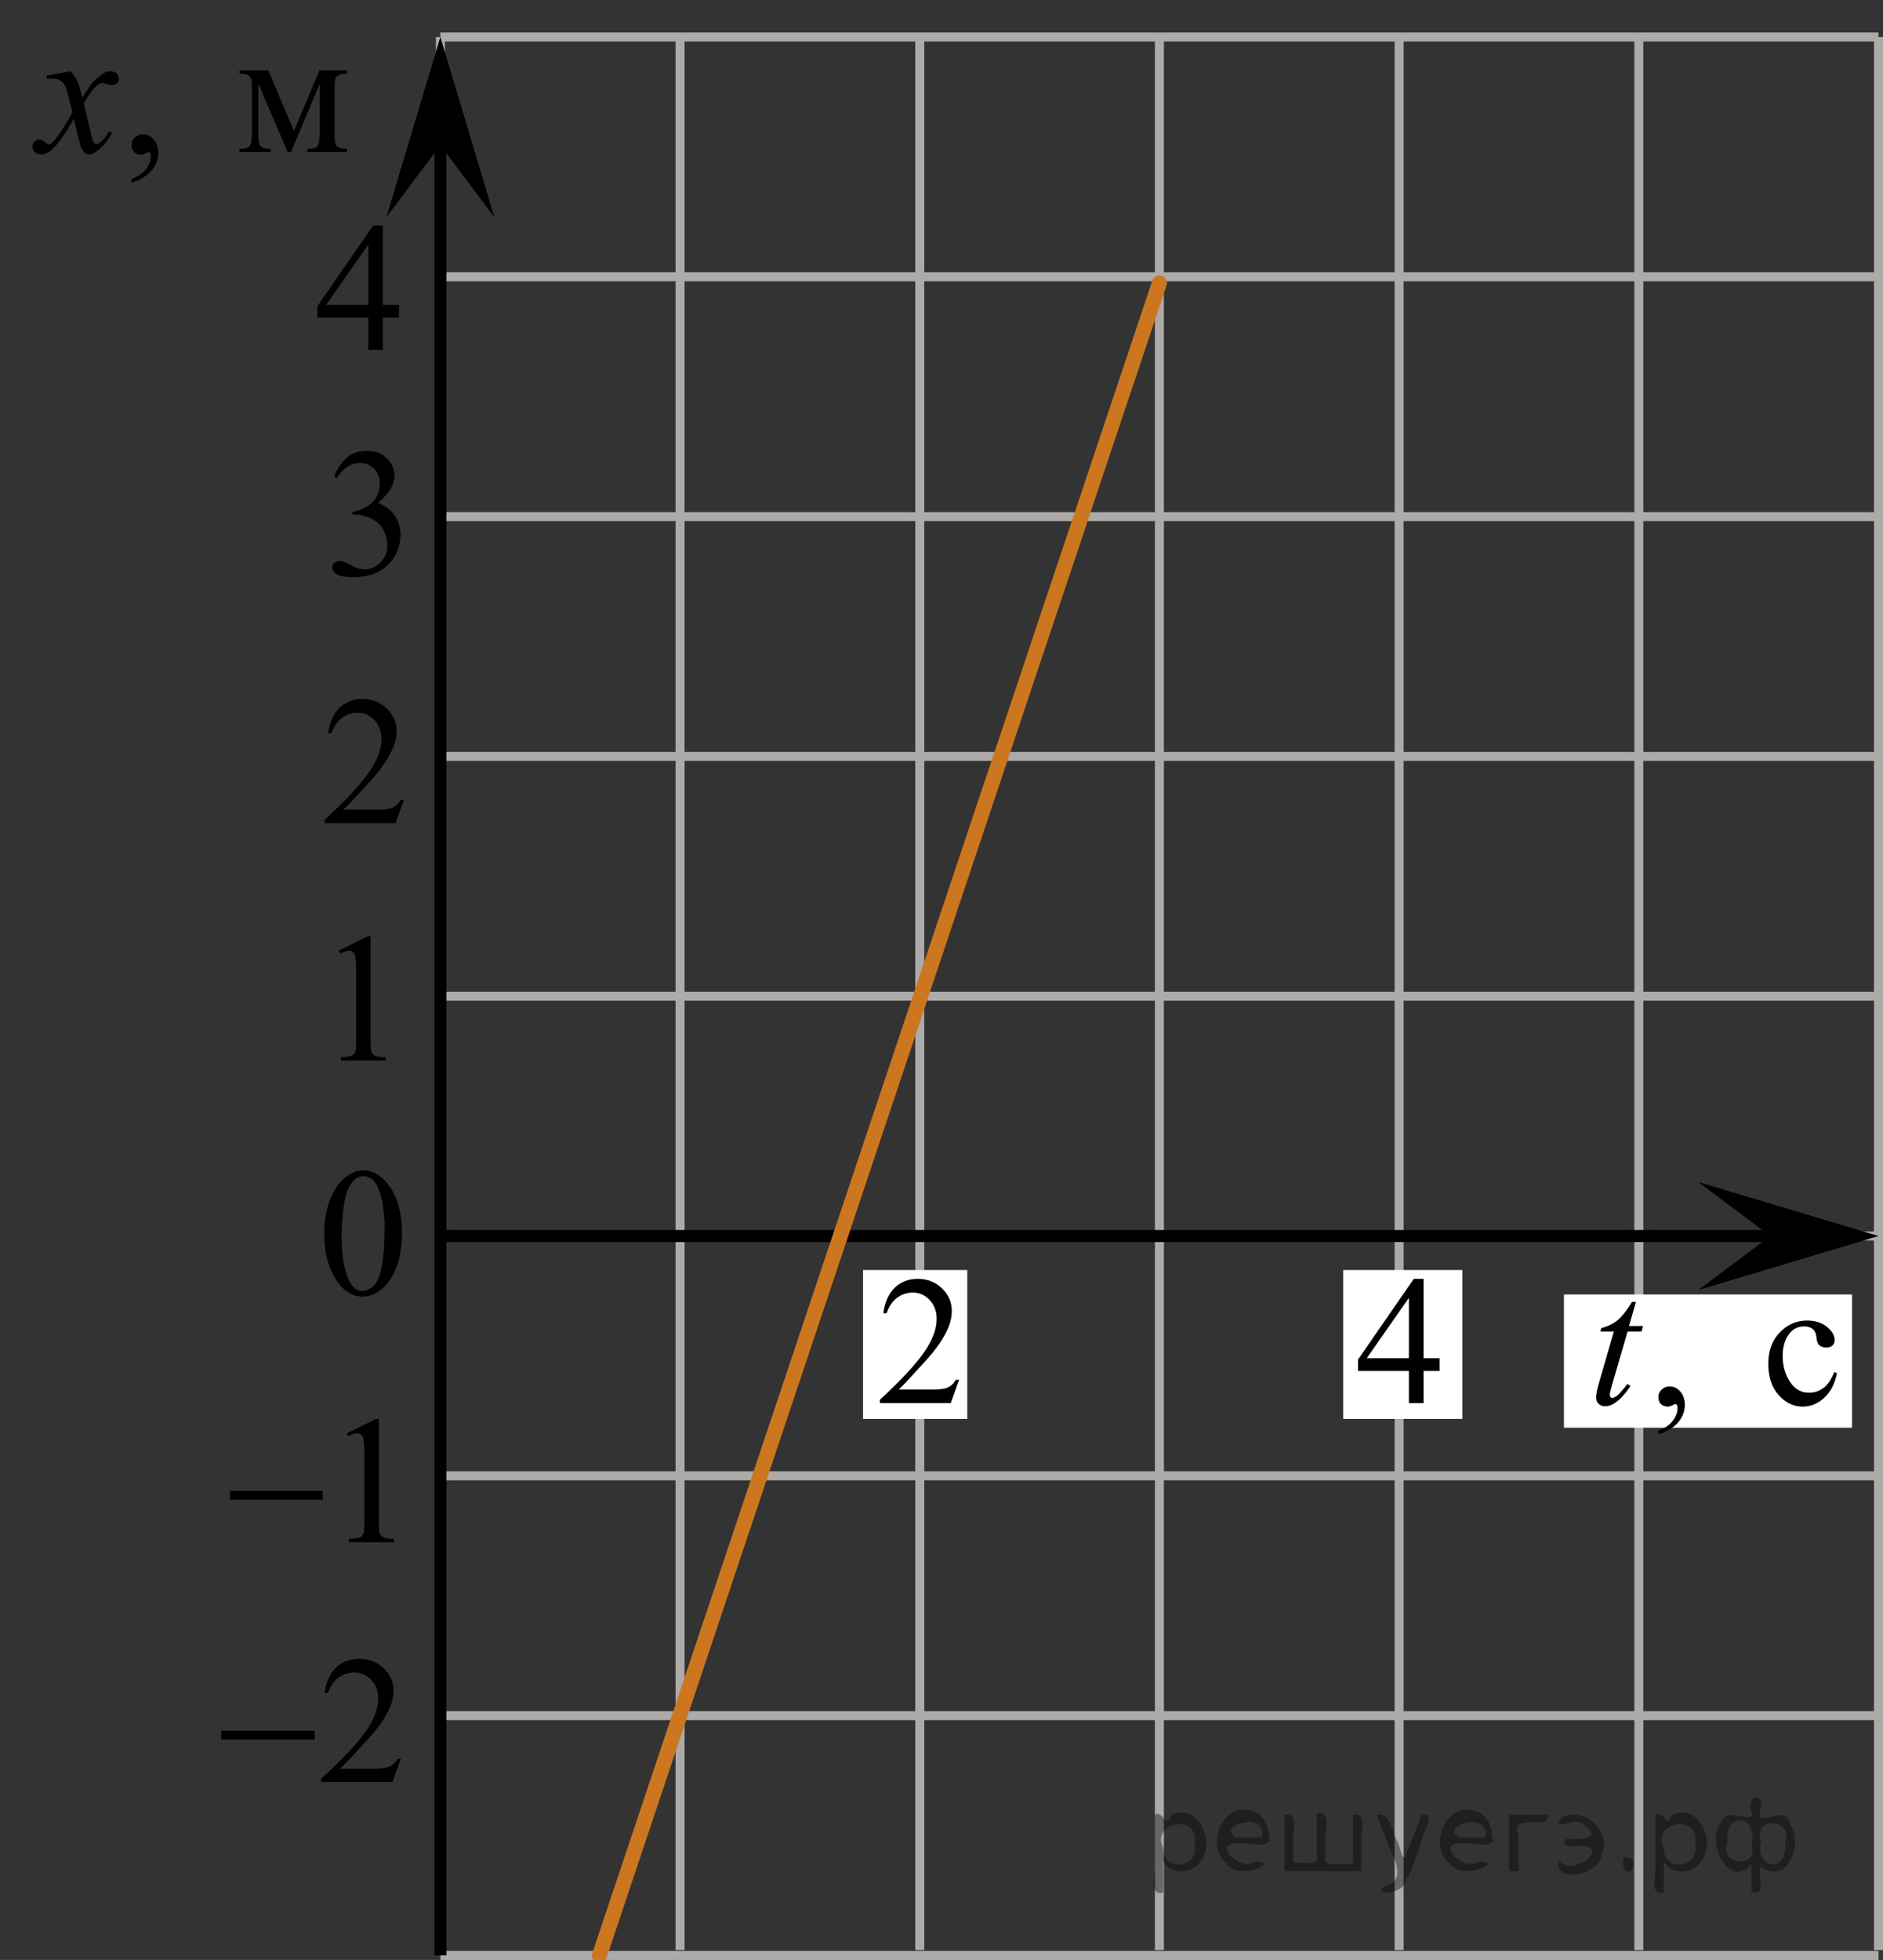 <?xml version="1.0" encoding="utf-8"?>
<!-- Generator: Adobe Illustrator 27.2.0, SVG Export Plug-In . SVG Version: 6.00 Build 0)  -->
<svg version="1.1" id="Слой_1" xmlns="http://www.w3.org/2000/svg" xmlns:xlink="http://www.w3.org/1999/xlink" x="0px" y="0px"
	 width="156.857px" height="163.189px" viewBox="0 0 156.857 163.189" enable-background="new 0 0 156.857 163.189"
	 xml:space="preserve">
<rect x="0" y="0" width="156.857" height="163.189" fill="#333333" stroke="none"/>
<line fill="none" stroke="#ADAAAA" stroke-width="0.75" stroke-miterlimit="10" x1="36.684" y1="3.081" x2="156.482" y2="3.081"/>
<line fill="none" stroke="#ADAAAA" stroke-width="0.75" stroke-miterlimit="10" x1="36.684" y1="23.047" x2="156.482" y2="23.047"/>
<line fill="none" stroke="#ADAAAA" stroke-width="0.75" stroke-miterlimit="10" x1="36.684" y1="43.016" x2="156.482" y2="43.016"/>
<line fill="none" stroke="#ADAAAA" stroke-width="0.75" stroke-miterlimit="10" x1="36.684" y1="62.98" x2="156.482" y2="62.98"/>
<line fill="none" stroke="#ADAAAA" stroke-width="0.75" stroke-miterlimit="10" x1="36.684" y1="82.947" x2="156.482" y2="82.947"/>
<line fill="none" stroke="#ADAAAA" stroke-width="0.75" stroke-miterlimit="10" x1="36.684" y1="102.915" x2="156.482" y2="102.915"/>
<line fill="none" stroke="#ADAAAA" stroke-width="0.75" stroke-miterlimit="10" x1="36.684" y1="122.879" x2="156.482" y2="122.879"/>
<line fill="none" stroke="#ADAAAA" stroke-width="0.75" stroke-miterlimit="10" x1="36.684" y1="142.848" x2="156.482" y2="142.848"/>
<line fill="none" stroke="#ADAAAA" stroke-width="0.75" stroke-miterlimit="10" x1="36.684" y1="162.814" x2="156.482" y2="162.814"/>
<line fill="none" stroke="#ADAAAA" stroke-width="0.75" stroke-miterlimit="10" x1="36.684" y1="162.366" x2="36.684" y2="3.081"/>
<line fill="none" stroke="#ADAAAA" stroke-width="0.75" stroke-miterlimit="10" x1="56.65" y1="162.366" x2="56.65" y2="3.081"/>
<line fill="none" stroke="#ADAAAA" stroke-width="0.75" stroke-miterlimit="10" x1="76.618" y1="162.366" x2="76.618" y2="3.081"/>
<line fill="none" stroke="#ADAAAA" stroke-width="0.75" stroke-miterlimit="10" x1="96.581" y1="162.366" x2="96.581" y2="3.081"/>
<line fill="none" stroke="#ADAAAA" stroke-width="0.75" stroke-miterlimit="10" x1="116.547" y1="162.366" x2="116.547" y2="3.081"/>
<line fill="none" stroke="#ADAAAA" stroke-width="0.75" stroke-miterlimit="10" x1="136.517" y1="162.366" x2="136.517" y2="3.081"/>
<line fill="none" stroke="#ADAAAA" stroke-width="0.75" stroke-miterlimit="10" x1="156.482" y1="162.366" x2="156.482" y2="3.081"/>
<line fill="none" stroke="#000000" stroke-miterlimit="10" x1="36.684" y1="162.814" x2="36.684" y2="9.193"/>
<line fill="none" stroke="#000000" stroke-miterlimit="10" x1="150.49" y1="102.915" x2="36.684" y2="102.915"/>
<polygon points="36.684,12.087 32.184,18.093 36.684,3.081 41.184,18.093 "/>
<polygon points="147.476,102.915 141.47,98.415 156.482,102.915 141.47,107.415 "/>
<g>
	<defs>
		<polygon id="SVGID_1_" points="0,18.211 31.809,18.211 31.809,2.962 0,2.962 0,18.211 		"/>
	</defs>
	<clipPath id="SVGID_00000011003190665547974240000010530349711191737014_">
		<use xlink:href="#SVGID_1_"  overflow="visible"/>
	</clipPath>
	<g clip-path="url(#SVGID_00000011003190665547974240000010530349711191737014_)">
		<path d="M10.964,15.212v-0.328c0.51-0.169,0.905-0.431,1.185-0.786s0.419-0.731,0.419-1.128
			c0-0.094-0.022-0.174-0.066-0.238c-0.035-0.045-0.07-0.067-0.104-0.067c-0.055,0-0.174,0.049-0.357,0.149
			c-0.089,0.044-0.183,0.067-0.282,0.067c-0.243,0-0.435-0.072-0.579-0.216c-0.144-0.144-0.216-0.343-0.216-0.596
			c0-0.243,0.093-0.452,0.279-0.625s0.412-0.261,0.68-0.261c0.327,0,0.618,0.143,0.873,0.428
			c0.255,0.286,0.383,0.664,0.383,1.135c0,0.511-0.177,0.987-0.531,1.426
			C12.293,14.612,11.732,14.959,10.964,15.212z"/>
	</g>
	<g clip-path="url(#SVGID_00000011003190665547974240000010530349711191737014_)">
		<path d="M24.486,10.893l2.124-5.04h2.295v0.283c-0.336,0-0.56,0.034-0.672,0.101
			C28.122,6.303,28.034,6.386,27.97,6.485c-0.065,0.1-0.097,0.422-0.097,0.968v3.619
			c0,0.472,0.023,0.776,0.07,0.912c0.047,0.137,0.144,0.24,0.29,0.309c0.146,0.07,0.37,0.104,0.672,0.104v0.275
			h-3.291v-0.275c0.406,0,0.678-0.076,0.817-0.227c0.138-0.151,0.207-0.518,0.207-1.099V6.969l-2.407,5.704h-0.26
			l-2.451-5.704v4.103c0,0.472,0.024,0.776,0.074,0.912c0.049,0.137,0.146,0.24,0.29,0.309
			c0.144,0.07,0.367,0.104,0.668,0.104v0.275h-2.6v-0.275c0.44,0,0.723-0.081,0.847-0.242
			c0.123-0.161,0.185-0.522,0.185-1.083V7.453c0-0.531-0.027-0.845-0.082-0.942
			c-0.055-0.097-0.139-0.184-0.252-0.26c-0.114-0.077-0.347-0.116-0.698-0.116V5.853h2.392L24.486,10.893z"/>
	</g>
	<g clip-path="url(#SVGID_00000011003190665547974240000010530349711191737014_)">
		<path d="M5.873,5.935C6.115,6.192,6.299,6.451,6.423,6.709C6.512,6.888,6.658,7.356,6.861,8.116L7.515,7.133
			C7.688,6.895,7.899,6.668,8.146,6.452c0.248-0.216,0.465-0.363,0.654-0.443c0.119-0.049,0.25-0.074,0.394-0.074
			c0.213,0,0.382,0.057,0.509,0.171c0.127,0.114,0.19,0.253,0.19,0.417c0,0.189-0.037,0.318-0.111,0.387
			C9.642,7.034,9.483,7.096,9.305,7.096c-0.104,0-0.215-0.022-0.335-0.067C8.738,6.95,8.582,6.91,8.503,6.91
			c-0.119,0-0.26,0.07-0.423,0.208C7.772,7.377,7.406,7.875,6.98,8.615l0.609,2.562
			c0.094,0.392,0.173,0.626,0.238,0.704c0.064,0.077,0.128,0.115,0.193,0.115c0.104,0,0.226-0.057,0.364-0.171
			c0.272-0.229,0.505-0.526,0.698-0.894l0.26,0.134c-0.312,0.586-0.708,1.072-1.188,1.46
			c-0.273,0.218-0.502,0.328-0.691,0.328c-0.277,0-0.498-0.156-0.661-0.469c-0.104-0.193-0.319-1.027-0.646-2.502
			c-0.772,1.345-1.392,2.211-1.857,2.599c-0.302,0.248-0.594,0.372-0.876,0.372c-0.198,0-0.379-0.072-0.542-0.216
			c-0.119-0.109-0.178-0.256-0.178-0.44c0-0.164,0.054-0.3,0.163-0.41c0.109-0.109,0.243-0.164,0.401-0.164
			c0.158,0,0.327,0.08,0.505,0.238c0.129,0.114,0.228,0.171,0.297,0.171c0.06,0,0.136-0.04,0.23-0.119
			c0.233-0.189,0.55-0.596,0.951-1.221c0.401-0.625,0.664-1.077,0.787-1.355C5.729,8.131,5.564,7.493,5.539,7.423
			C5.425,7.101,5.276,6.873,5.093,6.739C4.91,6.604,4.64,6.538,4.284,6.538c-0.114,0-0.245,0.005-0.394,0.015V6.284
			L5.873,5.935z"/>
	</g>
</g>
<rect x="130.277" y="107.78" fill="#FFFFFF" width="24" height="11.094"/>
<g>
	<defs>
		<polygon id="SVGID_00000168795821944947154190000001620747620400722311_" points="130.262,122.418 156.482,122.418 
			156.482,104.547 130.262,104.547 130.262,122.418 		"/>
	</defs>
	<clipPath id="SVGID_00000092457900698150511540000000671789317125174689_">
		<use xlink:href="#SVGID_00000168795821944947154190000001620747620400722311_"  overflow="visible"/>
	</clipPath>
	<g clip-path="url(#SVGID_00000092457900698150511540000000671789317125174689_)">
		<path d="M138.141,119.429v-0.325c0.509-0.168,0.903-0.427,1.182-0.779c0.279-0.352,0.419-0.725,0.419-1.119
			c0-0.094-0.022-0.172-0.067-0.236c-0.035-0.044-0.069-0.066-0.103-0.066c-0.055,0-0.173,0.049-0.356,0.147
			c-0.089,0.044-0.183,0.066-0.282,0.066c-0.242,0-0.435-0.071-0.578-0.214c-0.144-0.143-0.215-0.34-0.215-0.591
			c0-0.241,0.093-0.448,0.278-0.62c0.185-0.172,0.412-0.258,0.678-0.258c0.326,0,0.616,0.142,0.871,0.424
			c0.254,0.283,0.381,0.659,0.381,1.126c0,0.507-0.177,0.979-0.53,1.414
			C139.466,118.835,138.907,119.178,138.141,119.429z"/>
	</g>
	<g clip-path="url(#SVGID_00000092457900698150511540000000671789317125174689_)">
		<path d="M153.022,114.342c-0.183,0.891-0.541,1.576-1.075,2.056s-1.124,0.72-1.772,0.72
			c-0.77,0-1.443-0.322-2.016-0.967c-0.573-0.644-0.859-1.516-0.859-2.614c0-1.063,0.317-1.927,0.952-2.591
			s1.397-0.997,2.287-0.997c0.667,0,1.216,0.176,1.645,0.528c0.43,0.352,0.645,0.717,0.645,1.096
			c0,0.187-0.06,0.338-0.182,0.454s-0.29,0.173-0.508,0.173c-0.291,0-0.511-0.093-0.66-0.28
			c-0.084-0.103-0.14-0.3-0.167-0.591c-0.027-0.29-0.127-0.512-0.3-0.665
			c-0.173-0.147-0.413-0.222-0.719-0.222c-0.494,0-0.892,0.183-1.193,0.546c-0.4,0.483-0.6,1.12-0.6,1.913
			c0,0.807,0.199,1.52,0.597,2.138c0.398,0.618,0.935,0.926,1.612,0.926c0.484,0,0.919-0.165,1.305-0.495
			c0.272-0.226,0.536-0.637,0.793-1.233L153.022,114.342z"/>
	</g>
	<g clip-path="url(#SVGID_00000092457900698150511540000000671789317125174689_)">
		<path d="M136.278,108.398l-0.578,2.008h1.164l-0.126,0.465h-1.156l-1.275,4.356
			c-0.139,0.468-0.207,0.77-0.207,0.908c0,0.084,0.019,0.148,0.059,0.192c0.04,0.044,0.086,0.066,0.141,0.066
			c0.123,0,0.287-0.086,0.489-0.258c0.118-0.098,0.383-0.401,0.793-0.908l0.245,0.185
			c-0.455,0.66-0.885,1.125-1.29,1.395c-0.276,0.187-0.556,0.281-0.837,0.281c-0.217,0-0.396-0.068-0.534-0.203
			s-0.207-0.309-0.207-0.52c0-0.266,0.079-0.672,0.237-1.218l1.238-4.275h-1.119l0.074-0.288
			c0.543-0.148,0.996-0.368,1.356-0.661c0.361-0.292,0.764-0.801,1.208-1.524H136.278z"/>
	</g>
</g>
<g>
	<g>
		<g>
			<g>
				<g>
					<g>
						<g>
							<g>
								<g>
									<g>
										<g>
											<g>
												<g>
													<defs>
														
															<rect id="SVGID_00000171711297170722128900000016970814462435635590_" x="23.677" y="15.215" width="12.363" height="16.699"/>
													</defs>
													<clipPath id="SVGID_00000159429974951306965910000017072909304286171286_">
														<use xlink:href="#SVGID_00000171711297170722128900000016970814462435635590_"  overflow="visible"/>
													</clipPath>
													<g clip-path="url(#SVGID_00000159429974951306965910000017072909304286171286_)">
														<g enable-background="new    ">
															<path d="M33.236,25.39v1.062h-1.343v2.676h-1.217v-2.676h-4.235v-0.956l4.641-6.712h0.811v6.606
																H33.236z M30.676,25.39v-5.029l-3.512,5.029H30.676z"/>
														</g>
													</g>
												</g>
											</g>
										</g>
									</g>
								</g>
							</g>
						</g>
					</g>
				</g>
			</g>
		</g>
	</g>
</g>
<g>
	<g>
		<g>
			<g>
				<g>
					<g>
						<g>
							<g>
								<g>
									<g>
										<g>
											<g>
												<g>
													<defs>
														
															<rect id="SVGID_00000139266080680505463630000017847538568658646443_" x="24.999" y="33.973" width="12.362" height="18.08"/>
													</defs>
													<clipPath id="SVGID_00000062893244957791142040000003682519254830750387_">
														<use xlink:href="#SVGID_00000139266080680505463630000017847538568658646443_"  overflow="visible"/>
													</clipPath>
													<g clip-path="url(#SVGID_00000062893244957791142040000003682519254830750387_)">
														<g enable-background="new    ">
															<path d="M27.826,39.675c0.286-0.682,0.646-1.209,1.081-1.58c0.435-0.37,0.978-0.556,1.627-0.556
																c0.802,0,1.417,0.264,1.844,0.791c0.325,0.394,0.487,0.815,0.487,1.263
																c0,0.737-0.458,1.499-1.373,2.285c0.615,0.244,1.08,0.593,1.395,1.046s0.472,0.986,0.472,1.599
																c0,0.876-0.275,1.636-0.826,2.278c-0.718,0.836-1.759,1.255-3.121,1.255
																c-0.674,0-1.132-0.085-1.376-0.254c-0.244-0.17-0.365-0.352-0.365-0.546
																c0-0.144,0.058-0.272,0.173-0.381s0.255-0.164,0.417-0.164c0.123,0,0.248,0.019,0.377,0.06
																c0.084,0.025,0.273,0.116,0.568,0.273c0.295,0.157,0.499,0.25,0.612,0.28
																c0.182,0.055,0.377,0.082,0.583,0.082c0.501,0,0.938-0.196,1.31-0.59
																c0.371-0.394,0.557-0.859,0.557-1.397c0-0.394-0.086-0.777-0.258-1.15
																c-0.128-0.279-0.268-0.49-0.42-0.635c-0.212-0.199-0.502-0.38-0.871-0.542
																c-0.369-0.161-0.745-0.242-1.129-0.242h-0.236v-0.225c0.389-0.05,0.778-0.191,1.169-0.426
																c0.391-0.233,0.675-0.516,0.852-0.844c0.177-0.329,0.266-0.69,0.266-1.083
																c0-0.513-0.158-0.928-0.476-1.244c-0.317-0.315-0.712-0.474-1.184-0.474
																c-0.763,0-1.399,0.413-1.911,1.239L27.826,39.675z"/>
														</g>
													</g>
												</g>
											</g>
										</g>
									</g>
								</g>
							</g>
						</g>
					</g>
				</g>
			</g>
		</g>
	</g>
</g>
<g>
	<g>
		<g>
			<g>
				<g>
					<g>
						<g>
							<g>
								<g>
									<g>
										<g>
											<g>
												<g>
													<defs>
														
															<rect id="SVGID_00000176006982435430038050000018212112009081419963_" x="24.192" y="93.882" width="12.354" height="18.066"/>
													</defs>
													<clipPath id="SVGID_00000168837609097932666680000007589555242108439732_">
														<use xlink:href="#SVGID_00000176006982435430038050000018212112009081419963_"  overflow="visible"/>
													</clipPath>
													<g clip-path="url(#SVGID_00000168837609097932666680000007589555242108439732_)">
														<g enable-background="new    ">
															<path d="M27.012,102.776c0-1.155,0.172-2.15,0.517-2.984s0.802-1.455,1.372-1.863
																c0.443-0.324,0.9-0.485,1.373-0.485c0.767,0,1.456,0.396,2.066,1.188
																c0.762,0.981,1.144,2.311,1.144,3.988c0,1.175-0.168,2.174-0.502,2.995s-0.761,1.418-1.28,1.789
																c-0.519,0.371-1.02,0.557-1.502,0.557c-0.955,0-1.748-0.57-2.383-1.711
																C27.28,105.288,27.012,104.131,27.012,102.776z M28.458,102.963c0,1.395,0.169,2.532,0.509,3.413
																c0.281,0.742,0.699,1.113,1.254,1.113c0.266,0,0.541-0.121,0.826-0.362
																c0.286-0.241,0.502-0.646,0.649-1.214c0.226-0.856,0.339-2.064,0.339-3.623
																c0-1.154-0.118-2.118-0.354-2.891c-0.177-0.572-0.406-0.978-0.686-1.217
																c-0.202-0.164-0.445-0.247-0.731-0.247c-0.335,0-0.632,0.152-0.893,0.456
																c-0.354,0.413-0.595,1.063-0.723,1.949C28.522,101.228,28.458,102.102,28.458,102.963z"/>
														</g>
													</g>
												</g>
											</g>
										</g>
									</g>
								</g>
							</g>
						</g>
					</g>
				</g>
			</g>
		</g>
	</g>
</g>
<g>
	<g>
		<g>
			<g>
				<g>
					<defs>
						
							<rect id="SVGID_00000103243010893437379710000012014333052329394818_" x="16.363" y="114.598" width="19.199" height="16.561"/>
					</defs>
					<clipPath id="SVGID_00000009583346343485480150000011623876857205158278_">
						<use xlink:href="#SVGID_00000103243010893437379710000012014333052329394818_"  overflow="visible"/>
					</clipPath>
					<g clip-path="url(#SVGID_00000009583346343485480150000011623876857205158278_)">
						<g enable-background="new    ">
							<path d="M28.89,119.339l2.431-1.193h0.243v8.487c0,0.564,0.023,0.914,0.07,1.053
								c0.047,0.138,0.144,0.244,0.291,0.318c0.147,0.074,0.447,0.116,0.898,0.126v0.274h-3.756v-0.274
								c0.471-0.01,0.776-0.051,0.913-0.122c0.138-0.071,0.233-0.168,0.288-0.289
								c0.054-0.121,0.081-0.483,0.081-1.086v-5.426c0-0.731-0.025-1.2-0.074-1.408
								c-0.035-0.158-0.097-0.274-0.188-0.349s-0.2-0.111-0.328-0.111c-0.182,0-0.435,0.077-0.759,0.231
								L28.89,119.339z"/>
						</g>
					</g>
				</g>
			</g>
		</g>
	</g>
	<g>
		<g>
			<g>
				<g>
					<defs>
						
							<rect id="SVGID_00000039815012183218617780000016099897490548299184_" x="16.363" y="114.598" width="19.199" height="16.561"/>
					</defs>
					<clipPath id="SVGID_00000019668883364463638510000009892622738491808902_">
						<use xlink:href="#SVGID_00000039815012183218617780000016099897490548299184_"  overflow="visible"/>
					</clipPath>
					<g clip-path="url(#SVGID_00000019668883364463638510000009892622738491808902_)">
						<g enable-background="new    ">
							<path d="M19.157,124.135h7.734v0.734h-7.734V124.135z"/>
						</g>
					</g>
				</g>
			</g>
		</g>
	</g>
</g>
<g>
	<g>
		<g>
			<g>
				<g>
					<defs>
						
							<rect id="SVGID_00000108307411786666512280000003944964643582801550_" x="15.602" y="134.567" width="20.72" height="16.561"/>
					</defs>
					<clipPath id="SVGID_00000070111764044429251020000000309533429028122246_">
						<use xlink:href="#SVGID_00000108307411786666512280000003944964643582801550_"  overflow="visible"/>
					</clipPath>
					<g clip-path="url(#SVGID_00000070111764044429251020000000309533429028122246_)">
						<g enable-background="new    ">
							<path d="M33.394,146.439l-0.705,1.935h-5.935v-0.274c1.746-1.591,2.975-2.891,3.687-3.898
								c0.712-1.008,1.068-1.93,1.068-2.765c0-0.638-0.196-1.161-0.586-1.571s-0.858-0.615-1.402-0.615
								c-0.495,0-0.939,0.144-1.332,0.434c-0.393,0.289-0.684,0.713-0.872,1.27h-0.274
								c0.123-0.914,0.441-1.615,0.953-2.104c0.512-0.489,1.151-0.734,1.918-0.734c0.816,0,1.498,0.263,2.044,0.786
								c0.546,0.523,0.82,1.142,0.82,1.853c0,0.51-0.119,1.019-0.356,1.527
								c-0.366,0.801-0.96,1.648-1.78,2.542c-1.231,1.345-2.001,2.155-2.307,2.432h2.626
								c0.534,0,0.909-0.019,1.124-0.06c0.215-0.039,0.409-0.119,0.583-0.24c0.173-0.121,0.324-0.293,0.453-0.516
								H33.394z"/>
						</g>
					</g>
				</g>
			</g>
		</g>
	</g>
	<g>
		<g>
			<g>
				<g>
					<defs>
						
							<rect id="SVGID_00000176737283679936832940000016081240909203097773_" x="15.602" y="134.567" width="20.72" height="16.561"/>
					</defs>
					<clipPath id="SVGID_00000136376174404615970560000010351885463329927305_">
						<use xlink:href="#SVGID_00000176737283679936832940000016081240909203097773_"  overflow="visible"/>
					</clipPath>
					<g clip-path="url(#SVGID_00000136376174404615970560000010351885463329927305_)">
						<g enable-background="new    ">
							<path d="M18.423,144.104h7.79v0.734h-7.79V144.104z"/>
						</g>
					</g>
				</g>
			</g>
		</g>
	</g>
</g>
<g>
	<g>
		<g>
			<defs>
				<rect id="SVGID_00000101063421079125954240000005705977382186357897_" x="25.604" y="74.374" width="9.53" height="16.699"/>
			</defs>
			<clipPath id="SVGID_00000110440033629248505910000003519380608255221149_">
				<use xlink:href="#SVGID_00000101063421079125954240000005705977382186357897_"  overflow="visible"/>
			</clipPath>
			<g clip-path="url(#SVGID_00000110440033629248505910000003519380608255221149_)">
				<g enable-background="new    ">
					<path d="M28.219,79.159l2.413-1.203h0.241v8.558c0,0.568,0.023,0.922,0.07,1.062
						c0.046,0.14,0.143,0.246,0.289,0.321c0.146,0.074,0.444,0.117,0.893,0.127v0.276h-3.73v-0.276
						c0.468-0.01,0.77-0.051,0.907-0.123c0.137-0.072,0.231-0.17,0.285-0.292s0.081-0.487,0.081-1.095v-5.471
						c0-0.737-0.024-1.211-0.073-1.42c-0.034-0.16-0.096-0.277-0.186-0.352
						c-0.09-0.075-0.199-0.112-0.325-0.112c-0.181,0-0.432,0.077-0.753,0.231L28.219,79.159z"/>
				</g>
			</g>
		</g>
	</g>
</g>
<g>
	<g>
		<g>
			<defs>
				
					<rect id="SVGID_00000160153425361801393100000008706750686238342069_" x="24.189" y="54.631" width="12.361" height="16.697"/>
			</defs>
			<clipPath id="SVGID_00000066492070442520858350000018043180778745693885_">
				<use xlink:href="#SVGID_00000160153425361801393100000008706750686238342069_"  overflow="visible"/>
			</clipPath>
			<g clip-path="url(#SVGID_00000066492070442520858350000018043180778745693885_)">
				<g enable-background="new    ">
					<path d="M33.65,66.591l-0.701,1.95h-5.902v-0.276c1.736-1.605,2.958-2.915,3.667-3.932
						s1.062-1.945,1.062-2.787c0-0.644-0.194-1.171-0.583-1.585c-0.389-0.413-0.854-0.62-1.395-0.62
						c-0.492,0-0.933,0.145-1.324,0.438c-0.391,0.291-0.68,0.719-0.867,1.281h-0.273
						c0.123-0.922,0.439-1.629,0.948-2.122c0.509-0.494,1.145-0.74,1.907-0.74c0.811,0,1.489,0.264,2.033,0.792
						c0.543,0.528,0.815,1.151,0.815,1.868c0,0.514-0.118,1.027-0.354,1.54c-0.364,0.808-0.954,1.662-1.77,2.563
						c-1.225,1.355-1.99,2.173-2.294,2.451h2.612c0.531,0,0.903-0.019,1.118-0.06
						c0.214-0.04,0.407-0.121,0.579-0.243c0.172-0.122,0.322-0.295,0.45-0.519H33.65z"/>
				</g>
			</g>
		</g>
	</g>
</g>
<line fill="none" stroke="#CC761F" stroke-width="1.25" stroke-linecap="round" stroke-linejoin="round" stroke-miterlimit="10" x1="96.583" y1="23.564" x2="49.936" y2="162.814"/>
<rect x="111.894" y="105.746" fill="#FFFFFF" width="9.922" height="12.397"/>
<g>
	<g>
		<g>
			<g>
				<g>
					<g>
						<g>
							<g>
								<g>
									<g>
										<g>
											<g>
												<g>
													<defs>
														
															<rect id="SVGID_00000144313191185569577000000017243360080082837919_" x="110.365" y="102.914" width="12.363" height="16.699"/>
													</defs>
													<clipPath id="SVGID_00000175295890545148247130000011190305967322326695_">
														<use xlink:href="#SVGID_00000144313191185569577000000017243360080082837919_"  overflow="visible"/>
													</clipPath>
													<g clip-path="url(#SVGID_00000175295890545148247130000011190305967322326695_)">
														<g enable-background="new    ">
															<path d="M119.924,113.089v1.062h-1.343v2.676h-1.217v-2.676h-4.235v-0.956l4.641-6.712h0.811v6.606
																H119.924z M117.364,113.089v-5.029l-3.512,5.029H117.364z"/>
														</g>
													</g>
												</g>
											</g>
										</g>
									</g>
								</g>
							</g>
						</g>
					</g>
				</g>
			</g>
		</g>
	</g>
</g>
<rect x="71.894" y="105.746" fill="#FFFFFF" width="8.681" height="12.397"/>
<g>
	<g>
		<g>
			<defs>
				
					<rect id="SVGID_00000038395150765013055840000016312660377338952341_" x="70.438" y="102.915" width="12.361" height="16.697"/>
			</defs>
			<clipPath id="SVGID_00000037675302998023292680000000158635262841042090_">
				<use xlink:href="#SVGID_00000038395150765013055840000016312660377338952341_"  overflow="visible"/>
			</clipPath>
			<g clip-path="url(#SVGID_00000037675302998023292680000000158635262841042090_)">
				<g enable-background="new    ">
					<path d="M79.899,114.874l-0.701,1.95h-5.902v-0.276c1.736-1.605,2.958-2.915,3.667-3.932
						s1.062-1.945,1.062-2.787c0-0.644-0.194-1.171-0.583-1.585c-0.389-0.413-0.854-0.62-1.395-0.62
						c-0.492,0-0.933,0.145-1.324,0.438c-0.391,0.291-0.68,0.719-0.867,1.281h-0.273
						c0.123-0.922,0.439-1.629,0.948-2.122c0.509-0.494,1.145-0.74,1.907-0.74c0.811,0,1.489,0.264,2.033,0.792
						s0.815,1.151,0.815,1.868c0,0.514-0.118,1.027-0.354,1.54c-0.364,0.808-0.954,1.662-1.77,2.563
						c-1.225,1.355-1.99,2.173-2.294,2.451h2.612c0.531,0,0.903-0.019,1.118-0.06
						c0.214-0.04,0.407-0.121,0.579-0.243c0.172-0.122,0.322-0.295,0.45-0.519H79.899z"/>
				</g>
			</g>
		</g>
	</g>
</g>
<g style="stroke:none;fill:#000;fill-opacity:0.4" > <path d="m 96.9,155.1 c 0,0.8 0,1.6 0,2.5 -1.3,0.2 -0.6,-1.5 -0.7,-2.3 0,-1.4 0,-2.8 0,-4.2 0.8,-0.4 0.8,1.3 1.4,0.0 2.2,-1.0 3.7,2.2 2.4,3.9 -0.6,1.0 -2.4,1.2 -3.1,0.0 z m 2.6,-1.6 c 0.5,-2.5 -3.7,-1.9 -2.6,0.4 0.0,2.1 3.1,1.6 2.6,-0.4 z" /> <path d="m 105.8,153.2 c -0.4,0.8 -1.9,0.1 -2.8,0.3 -2.0,-0.1 0.3,2.4 1.5,1.5 2.5,0.0 -1.4,1.6 -2.3,0.2 -1.9,-1.5 -0.3,-5.3 2.1,-4.4 0.9,0.2 1.4,1.2 1.4,2.2 z m -0.7,-0.2 c 0.6,-2.3 -4.0,-1.0 -2.1,0.0 0.7,0 1.4,-0.0 2.1,-0.0 z" /> <path d="m 110.7,155.2 c 0.6,0 1.3,0 2.0,0 0,-1.3 0,-2.7 0,-4.1 1.3,-0.2 0.6,1.5 0.7,2.3 0,0.8 0,1.6 0,2.4 -2.1,0 -4.2,0 -6.4,0 0,-1.5 0,-3.1 0,-4.7 1.3,-0.2 0.6,1.5 0.7,2.3 0.1,0.5 -0.2,1.6 0.2,1.7 0.5,-0.1 1.6,0.2 1.8,-0.2 0,-1.3 0,-2.6 0,-3.9 1.3,-0.2 0.6,1.5 0.7,2.3 0,0.5 0,1.1 0,1.7 z" /> <path d="m 117.1,156.3 c 0.3,1.4 -3.0,1.7 -1.7,0.7 1.5,-0.2 1.0,-1.9 0.5,-2.8 -0.4,-1.0 -0.8,-2.0 -1.2,-3.1 1.2,-0.2 1.2,1.4 1.7,2.2 0.2,0.2 0.4,1.9 0.7,1.2 0.4,-1.1 0.9,-2.2 1.3,-3.4 1.4,-0.2 0.0,1.5 -0.0,2.3 -0.3,0.9 -0.7,1.9 -1.1,2.9 z" /> <path d="m 124.4,153.2 c -0.4,0.8 -1.9,0.1 -2.8,0.3 -2.0,-0.1 0.3,2.4 1.5,1.5 2.5,0.0 -1.4,1.6 -2.3,0.2 -1.9,-1.5 -0.3,-5.3 2.1,-4.4 0.9,0.2 1.4,1.2 1.4,2.2 z m -0.7,-0.2 c 0.6,-2.3 -4.0,-1.0 -2.1,0.0 0.7,0 1.4,-0.0 2.1,-0.0 z" /> <path d="m 125.7,155.8 c 0,-1.5 0,-3.1 0,-4.7 1.1,0 2.2,0 3.3,0 0.0,1.5 -3.3,-0.4 -2.5,1.8 0,0.9 0,1.9 0,2.9 -0.2,0 -0.5,0 -0.7,0 z" /> <path d="m 129.9,154.9 c 0.7,1.4 4.2,-0.8 2.1,-1.2 -0.5,-0.1 -2.2,0.3 -1.5,-0.6 1.0,0.1 3.1,0.0 1.4,-1.2 -0.6,-0.7 -2.8,0.8 -1.8,-0.6 2.0,-0.9 4.2,1.2 3.3,3.2 -0.2,1.5 -3.5,2.3 -3.6,0.7 l 0,-0.1 0,-0.0 0,0 z" /> <path d="m 135.2,154.7 c 1.6,-0.5 0.6,2.3 -0.0,0.6 -0.0,-0.2 0.0,-0.4 0.0,-0.6 z" /> <path d="m 138.6,155.1 c 0,0.8 0,1.6 0,2.5 -1.3,0.2 -0.6,-1.5 -0.7,-2.3 0,-1.4 0,-2.8 0,-4.2 0.8,-0.4 0.8,1.3 1.4,0.0 2.2,-1.0 3.7,2.2 2.4,3.9 -0.6,1.0 -2.4,1.2 -3.1,0.0 z m 2.6,-1.6 c 0.5,-2.5 -3.7,-1.9 -2.6,0.4 0.0,2.1 3.1,1.6 2.6,-0.4 z" /> <path d="m 143.9,153.4 c -0.8,1.9 2.7,2.3 2.0,0.1 0.6,-2.4 -2.3,-2.7 -2.0,-0.1 z m 2.0,4.2 c 0,-0.8 0,-1.6 0,-2.4 -1.8,2.2 -3.8,-1.7 -2.6,-3.3 0.4,-1.8 3.0,0.3 2.6,-1.1 -0.4,-1.1 0.9,-1.8 0.8,-0.3 -0.7,2.2 2.1,-0.6 2.4,1.4 1.2,1.6 -0.3,5.2 -2.4,3.5 -0.4,0.6 0.6,2.5 -0.8,2.1 z m 2.8,-4.2 c 0.8,-1.9 -2.7,-2.3 -2.0,-0.1 -0.6,2.4 2.3,2.7 2.0,0.1 z" /> </g></svg>

<!--File created and owned by https://sdamgia.ru. Copying is prohibited. All rights reserved.-->
